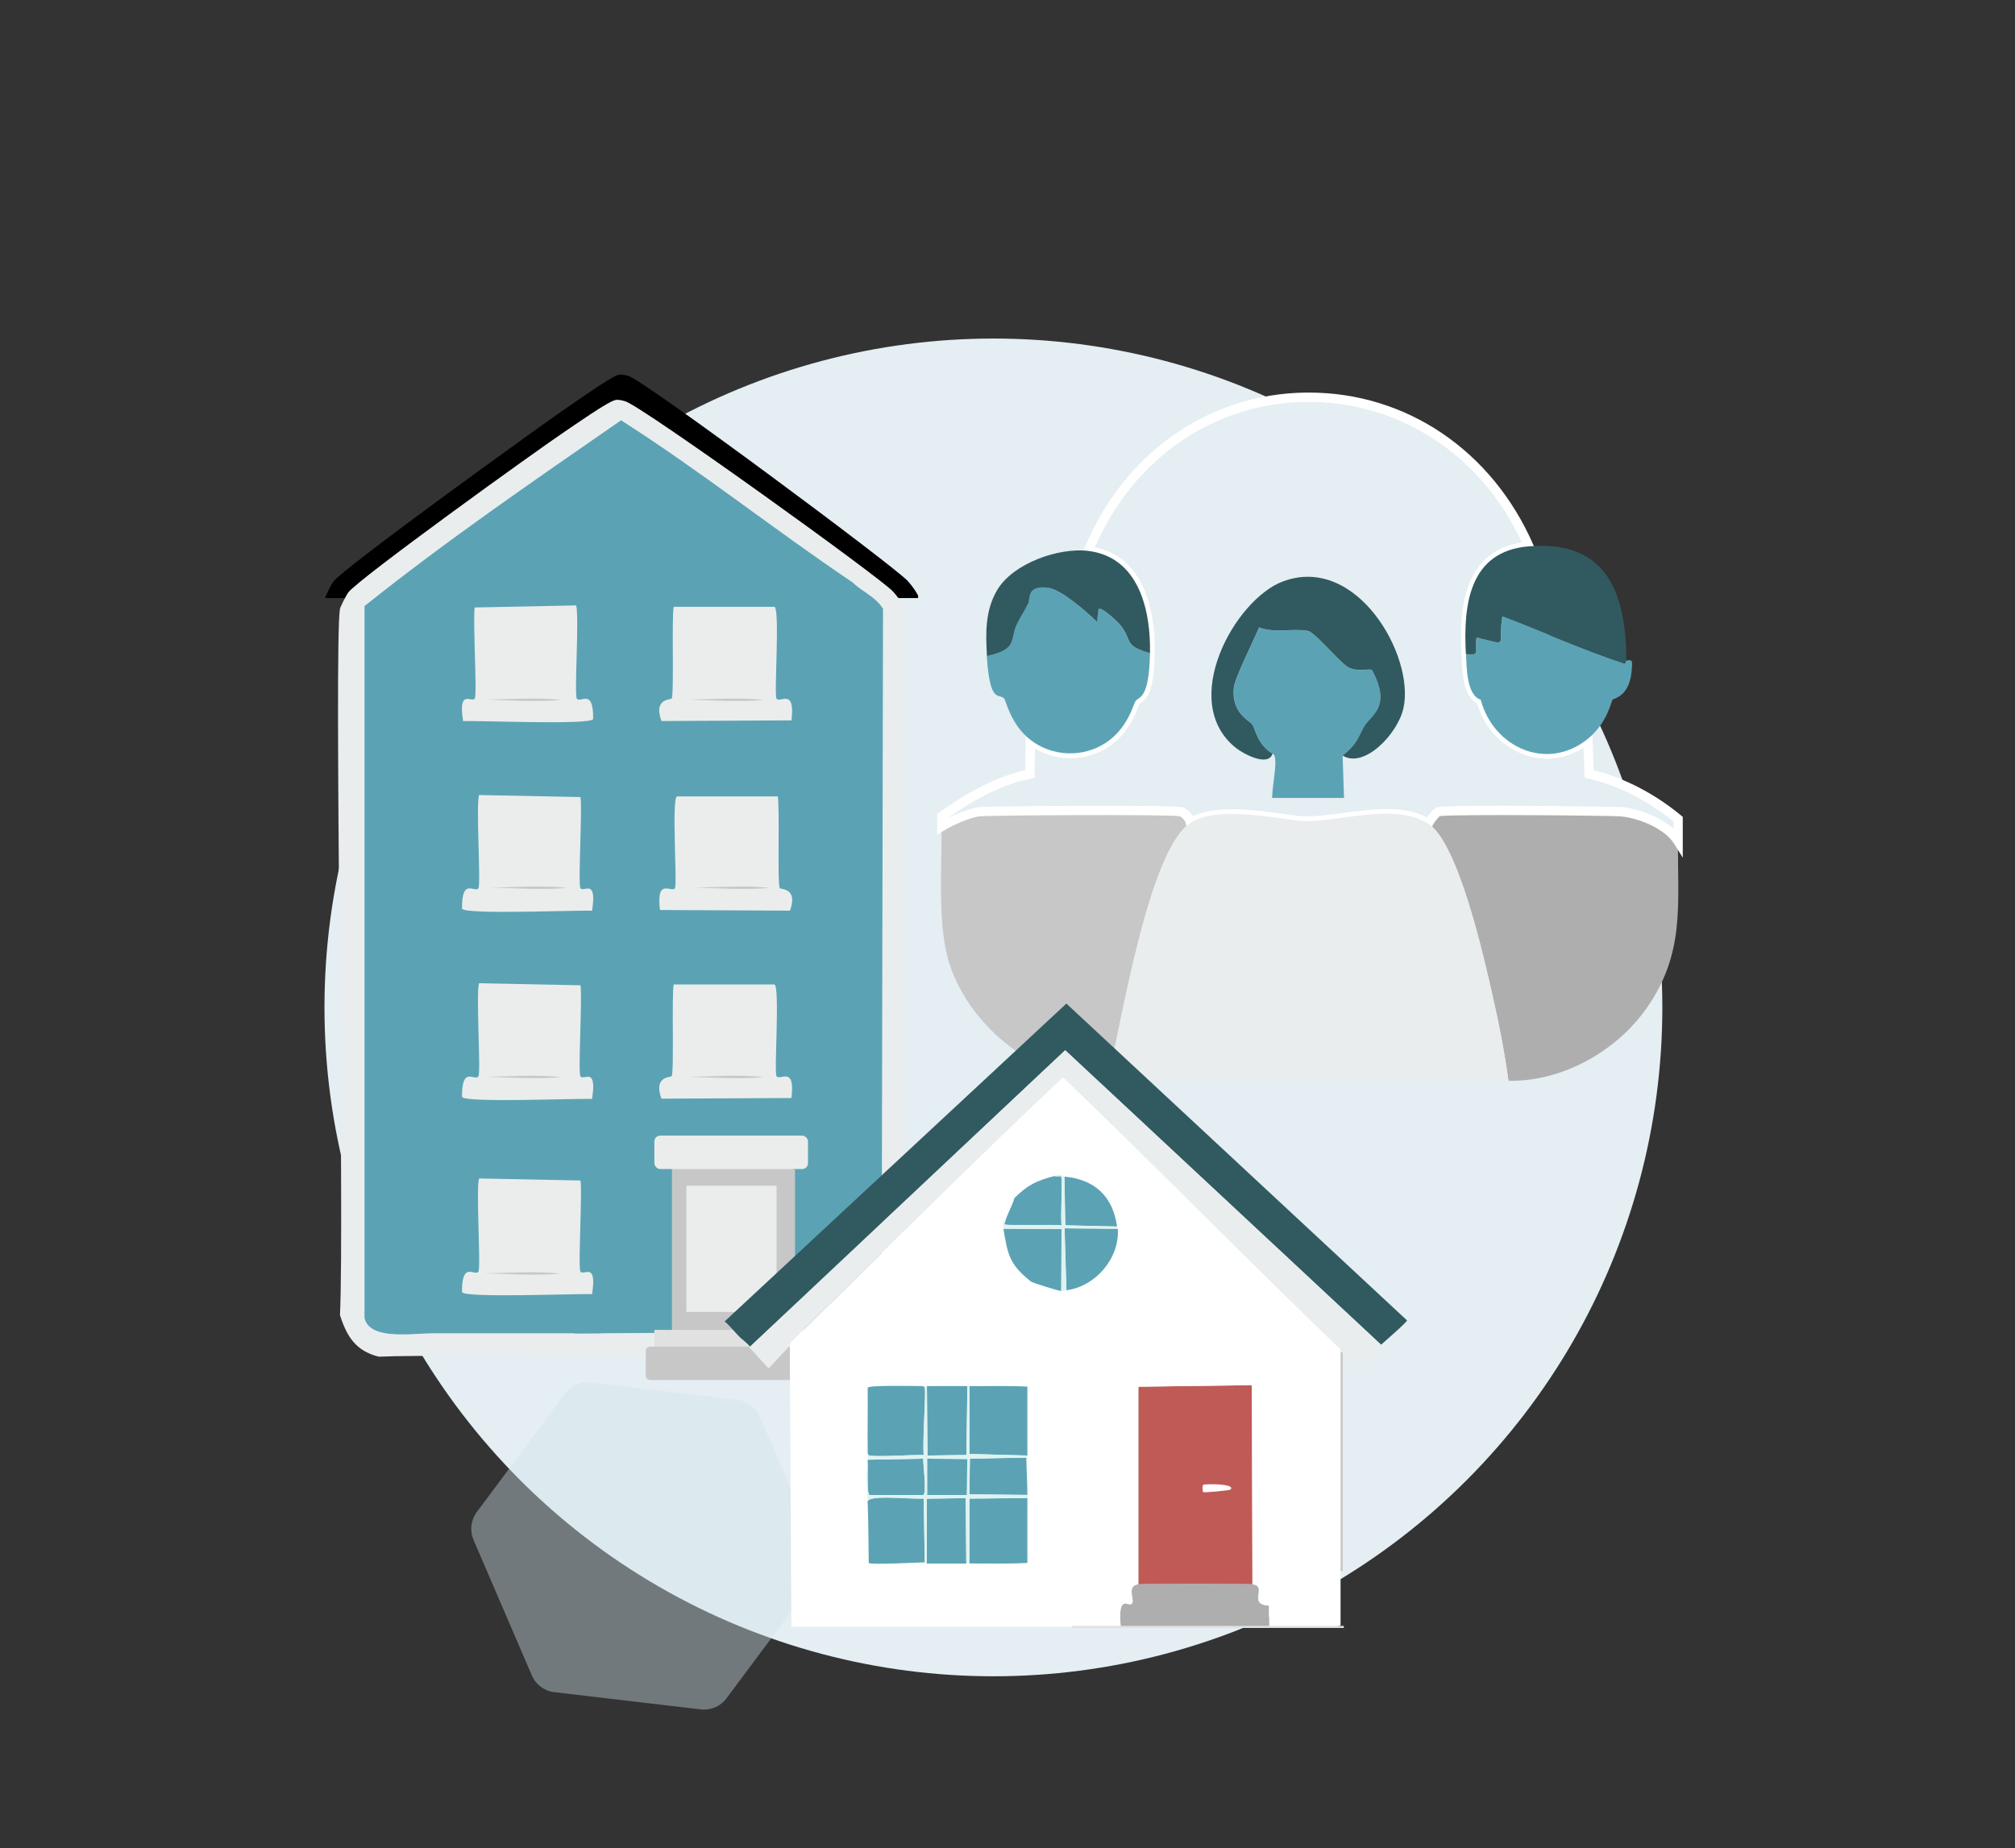 <?xml version="1.0" encoding="UTF-8"?>
<svg xmlns="http://www.w3.org/2000/svg" id="Layer_2" data-name="Layer 2" viewBox="0 0 215.92 198.04">
  <rect x="0" y="0" width="215.92" height="198.04" fill="#333333" stroke="none"/>
  <defs>
    <style>
      .cls-1 {
        fill: none;
      }

      .cls-1, .cls-2, .cls-3, .cls-4, .cls-5, .cls-6, .cls-7, .cls-8, .cls-9, .cls-10, .cls-11, .cls-12, .cls-13, .cls-14, .cls-15 {
        stroke-width: 0px;
      }

      .cls-2 {
        fill: #d1e1e8;
        opacity: .4;
      }

      .cls-4 {
        fill: #5ba3b4;
      }

      .cls-5 {
        fill: #d2d2cf;
      }

      .cls-6 {
        fill: #c7c7c7;
      }

      .cls-7 {
        fill: #e1e1e1;
      }

      .cls-8 {
        fill: #def3f1;
      }

      .cls-9 {
        fill: #aeaeae;
      }

      .cls-10 {
        fill: #c05a57;
      }

      .cls-11 {
        fill: #315960;
      }

      .cls-12 {
        fill: #fff;
      }

      .cls-13 {
        fill: #e4eef3;
      }

      .cls-14 {
        fill: #ebedec;
      }

      .cls-15 {
        fill: #e9edee;
      }
    </style>
  </defs>
  <g id="Layer_1-2" data-name="Layer 1">
    <g>
      <rect class="cls-1" width="215.92" height="198.04"></rect>
      <g>
        <circle class="cls-13" cx="106.45" cy="107.96" r="71.68"></circle>
        <g>
          <path class="cls-1" d="M179.81,87.78c-2.78-2.29-6.02-4.03-9.53-4.84l-.15-3.75c2.11-1.71,2.51-4,2.67-4.2.14-.17,1.93-.31,2.07-3.46.03-.58.12-.9-.59-.74,0-7.26-2.1-12.95-10.47-12.25-9.4-21.48-38.34-21.29-47.2.49-3.18-.39-8.08,1.33-9.78,4.2-1.29,2.19-1.24,4.62-1.09,7.06.33,5.34,1.32,3.91,1.88,4.59.17.2.68,2.77,2.77,4.39q-.02,1.83-.05,3.65c-3.46.71-6.57,2.51-9.43,4.54-.03-5.22-.19-32.25.1-34.51,1.12-8.9,9.57-15.77,18.32-16.15q21.78.05,43.55.1c9.01,1.29,15.84,8.18,16.94,17.23-.05,11.21.07,22.42,0,33.63Z"></path>
          <path class="cls-9" d="M179.81,90.15c-.06,6.83.79,12.07-3.46,18.02-3.27,4.58-9.07,7.78-14.71,7.65-.39-2.95-1-6.07-1.68-9.04-.91-4-3.67-16.44-6.91-18.52.08-.27.87-1.23,1.04-1.28.94-.27,18.67-.09,19.65,0,2.02.2,4.95,1.35,6.07,3.16Z"></path>
          <path class="cls-6" d="M127.57,88.18c-4.55,2.97-7.53,22.17-8.89,27.65-7.35.09-14.56-5.51-16.89-12.39-1.37-4.04-.86-10.36-.89-14.86.96-.6,2.95-1.46,4-1.58,1.07-.13,20.57-.23,21.63,0,.41.09.97.75,1.04,1.19Z"></path>
          <g>
            <g>
              <path class="cls-13" d="M163.82,58.55c-6.36.54-7.01,6.27-6.72,11.55.08,1.38.04,4.38,1.58,4.89,1.36,5.13,7.12,7.71,11.46,4.2l.15,3.75c3.51.81,6.75,2.55,9.53,4.84,0,.79,0,1.58,0,2.37-1.12-1.81-4.05-2.96-6.07-3.16-.98-.09-18.71-.27-19.65,0-.17.05-.96,1.01-1.04,1.28-3.64-2.33-9.6-.11-13.68-.3-3.17-.37-9.03-1.61-11.8.2-.06-.43-.63-1.1-1.04-1.19-1.06-.23-20.55-.13-21.63,0-1.05.12-3.04.98-4,1.58,0-.36,0-.72,0-1.09,2.86-2.03,5.97-3.83,9.43-4.54q.02-1.83.05-3.65c2.34,1.83,5.68,1.96,8.15.3,2.27-1.53,2.87-3.97,3.11-4.39.35-.63,1.47,0,1.58-5.18.1-4.55-1.17-10.3-6.62-10.96,8.86-21.79,37.8-21.97,47.2-.49Z"></path>
              <path class="cls-12" d="M180.3,91.88l-.91-1.46c-.98-1.58-3.67-2.73-5.7-2.93-.88-.09-17.86-.25-19.41-.03-.21.19-.69.8-.76.97l-.19.64-.56-.38c-2.26-1.45-5.55-1.01-8.73-.59-1.69.22-3.28.43-4.7.37-.54-.06-1.1-.14-1.71-.23-3.21-.46-7.61-1.08-9.79.35l-.65.43-.11-.77c-.04-.25-.47-.73-.65-.77-1.13-.23-20.47-.11-21.46,0-.93.11-2.84.91-3.79,1.51l-.76.47v-2.24s.21-.15.21-.15c2.17-1.54,5.45-3.67,9.23-4.54l.06-4.26.79.62c2.17,1.69,5.28,1.81,7.56.28,1.75-1.17,2.43-2.93,2.76-3.77.08-.21.15-.37.2-.45.13-.24.32-.36.47-.47.34-.23.96-.66,1.05-4.48.06-2.91-.41-9.75-6.18-10.46l-.65-.08.25-.61c4.16-10.21,13.26-16.65,23.75-16.78.11,0,.23,0,.34,0,10.44,0,19.62,6.21,24.03,16.28l.28.64-.7.06c-6.06.51-6.53,6.16-6.26,11.03l.02.45c.05,1.27.16,3.63,1.22,3.99l.26.09.07.26c.65,2.47,2.4,4.39,4.67,5.13,2.07.68,4.2.25,5.99-1.2l.77-.63.17,4.37c3.27.82,6.5,2.49,9.36,4.85l.18.15v.24s0,1.07,0,1.07c0,.43,0,.87,0,1.3v1.72ZM160.1,86.34c5.8,0,13.6.14,13.69.15,1.79.17,4.07,1.01,5.53,2.32v-.79c-2.81-2.27-5.96-3.86-9.14-4.59l-.37-.09-.13-3.21c-1.88,1.19-4.07,1.49-6.15.81-2.52-.82-4.47-2.9-5.26-5.59-1.47-.75-1.58-3.25-1.64-4.78l-.02-.44c-.26-4.74.14-11.04,6.48-12-4.39-9.44-13.24-15.17-23.16-15.06-9.89.13-18.49,6.08-22.6,15.58,5.96,1.2,6.48,8.29,6.41,11.37-.09,4-.75,4.78-1.48,5.29-.09.06-.14.1-.16.13-.04.06-.08.18-.13.33-.34.86-1.12,2.89-3.13,4.24-2.37,1.59-5.51,1.65-7.94.22l-.04,3.13-.39.08c-2.81.58-5.58,1.89-8.93,4.24,1.04-.52,2.45-1.07,3.34-1.18,1.11-.13,20.6-.26,21.79,0,.41.09.88.51,1.17.97,2.58-1.25,6.82-.65,9.97-.21.6.08,1.16.16,1.65.22,1.3.06,2.85-.15,4.49-.36,3.17-.42,6.44-.86,8.96.48.32-.46.8-1.01,1.07-1.08.44-.13,3-.17,6.15-.17Z"></path>
            </g>
            <path class="cls-4" d="M143.87,80.97q.07,2.27.15,4.54h-7.7c0-1.47.74-4.45.05-4.74-1.57-.86-1.9-2.72-2.17-3.11-.31-.44-2.25-1.23-1.98-3.95.11-1.1,2.12-5.07,2.72-6.47,1.58.65,3.62.05,5.33.4,1.13.64,3.49,3.59,4.35,3.95,1.04.44,2.16.01,2.42.25,2.08,3.87-.05,4.77-.79,5.93-.56.87-.68,1.93-2.37,3.21Z"></path>
            <path class="cls-11" d="M143.87,80.97c1.69-1.28,1.81-2.34,2.37-3.21.74-1.16,2.88-2.06.79-5.93-.26-.24-1.37.19-2.42-.25-.86-.36-3.21-3.31-4.35-3.95-1.72-.34-3.75.26-5.33-.4-.59,1.4-2.6,5.37-2.72,6.47-.28,2.72,1.67,3.51,1.98,3.95.28.39.6,2.25,2.17,3.11-.45,1.46-3.08.05-3.9-.59-6.25-4.92-.15-15.96,5.04-17.87,7.88-2.92,14.12,7.99,12.89,13.58-.61,2.78-4.22,6.53-6.52,5.09Z"></path>
          </g>
          <g>
            <path class="cls-4" d="M174.28,70.79c.71-.16.62.16.59.74-.14,3.15-1.93,3.28-2.07,3.46-.16.2-.56,2.49-2.67,4.2-4.34,3.51-10.1.93-11.46-4.2-1.54-.51-1.5-3.51-1.58-4.89,1.61.12.92-.07,1.14-1.78,3.66.85,2.22,1.01,2.77-2.27,4.36,1.64,8.61,3.58,13.04,5.04.25.03.05-.25.25-.3Z"></path>
            <path class="cls-11" d="M174.28,70.79c-.19.04,0,.33-.25.3-4.42-1.45-8.68-3.39-13.04-5.04-.55,3.28.89,3.12-2.77,2.27-.22,1.71.47,1.9-1.14,1.78-.3-5.29.36-11.02,6.72-11.55,8.37-.7,10.46,4.99,10.47,12.25Z"></path>
          </g>
          <g>
            <path class="cls-4" d="M123.23,70c-.11,5.19-1.23,4.56-1.58,5.18-.24.43-.84,2.87-3.11,4.39-2.47,1.66-5.8,1.53-8.15-.3-2.08-1.63-2.6-4.19-2.77-4.39-.56-.68-1.54.74-1.88-4.59,3.31-.7,2.45-1.75,3.16-3.31.37-.81.91-1.56,1.28-2.37.21-.44-.21-1.94,2.12-1.63,1.44.19,4.14,2.59,5.23,3.65l.15-1.33c.18-.46,2.01,1.27,2.27,1.58,1.52,1.83.25,2.21,3.26,3.11Z"></path>
            <path class="cls-11" d="M116.61,59.04c5.45.66,6.71,6.41,6.62,10.96-3.01-.9-1.74-1.28-3.26-3.11-.26-.31-2.09-2.04-2.27-1.58l-.15,1.33c-1.1-1.06-3.79-3.46-5.23-3.65-2.33-.31-1.92,1.19-2.12,1.63-.38.81-.91,1.56-1.28,2.37-.71,1.56.15,2.6-3.16,3.31-.15-2.44-.2-4.88,1.09-7.06,1.69-2.87,6.6-4.59,9.78-4.2Z"></path>
          </g>
          <path class="cls-15" d="M153.05,88.27c3.25,2.08,6,14.52,6.91,18.52.67,2.96,1.29,6.09,1.68,9.04h-42.96c1.35-5.48,4.34-24.69,8.89-27.65,2.78-1.81,8.63-.57,11.8-.2,4.08.19,10.04-2.04,13.68.3Z"></path>
        </g>
        <g>
          <path class="cls-3" d="M98.38,64.1c0-.1,0-.19,0-.28-.3-.56-.66-1.05-1.08-1.53-1.28-1.47-28.26-21.52-29.94-21.99-.32-.09-.67-.18-1.01-.15-.66.06-4.44,2.75-5.33,3.35-2.96,2.01-24.27,17.39-25.32,18.85-.18.25-.81,1.5-.86,1.74h63.53Z"></path>
          <path class="cls-15" d="M65.97,42.85c.34-.03.7.06,1.02.15,1.7.46,27.43,18.94,28.73,20.42.42.48.79.97,1.09,1.53l.15,75.99c-.31,1.76-1.6,3.84-3.43,4.3-2.57.65-45.88-.2-52.94.15-2.45-.61-3.42-2.14-4.16-4.45.5-10.11-.66-71.97,0-75.69.04-.22.69-1.5.88-1.75,1.07-1.46,20.27-15.28,23.26-17.28.9-.6,4.73-3.3,5.4-3.35Z"></path>
          <path class="cls-5" d="M72.02,124.53v-.88c1.59.06,12.32-.44,12.69.07.03.05.09.96-.22,1.09-.57.25-11.05,0-12.47-.29Z"></path>
          <g>
            <path class="cls-4" d="M72.02,123.65v19.18q-5.21.04-10.43.07c.3-2.28-.62-18.25-.07-19.03.42-.59,2.05,1.53,1.6-3.06q-1.6-.15-3.21-.29v-5.98l-10.57-.07q-.04,3.1-.07,6.2-1.6.15-3.21.29v2.48c.09.2,2.13.35,2.48.36v19.03c-2.51-.3-8.86,1.29-9.48-1.6v-76.28c8.83-7.06,18.2-13.47,27.49-19.91,8.51,5.42,16.42,11.73,24.79,17.36,1.05,1.02,2.51,1.56,3.28,2.84q-.07,38.21-.15,76.42c-.88,2.18-6.83.96-9.33,1.17.42-2.31-.55-18.33,0-19.11.19-.27,2.12.19,2.33-.29v-2.77q-2.04-.07-4.08-.15l-.22-6.2h-10.06l-.22,6.34-2.77.15v2.77c.1.15,1.59.06,1.9.07Z"></path>
            <path class="cls-14" d="M72.2,65.03h10.79c.6.26-.06,9.44.22,9.84.36.51,2.03-1.2,1.6,2.33l-13.93.07c-.9-2.45,1-2.27,1.09-2.41.28-.4-.01-8.65.22-9.84Z"></path>
            <path class="cls-14" d="M61.74,64.88l-10.87.22c-.22,1.23.28,9.37,0,9.77-.33.47-1.81-1.14-1.24,2.41,1.64-.08,13.62.44,13.93-.22.04-3.41-1.37-1.65-1.75-2.19-.29-.41.27-8.72-.07-9.99Z"></path>
            <path class="cls-14" d="M83.33,85.35h-10.79c-.6.26.06,9.44-.22,9.84-.36.51-2.03-1.2-1.6,2.33l13.93.07c.9-2.45-1-2.27-1.09-2.41-.28-.4.01-8.65-.22-9.84Z"></path>
            <path class="cls-14" d="M51.33,85.2l10.87.22c.22,1.23-.28,9.37,0,9.77.33.47,1.81-1.14,1.24,2.41-1.64-.08-13.62.44-13.93-.22-.04-3.41,1.37-1.65,1.75-2.19.29-.41-.27-8.72.07-9.99Z"></path>
            <rect class="cls-4" x="43.49" y="111.26" width="20.85" height="31.62"></rect>
            <path class="cls-14" d="M51.33,105.37q5.43.11,10.87.22c.22,1.23-.28,9.37,0,9.77.33.47,1.81-1.14,1.24,2.41-1.64-.08-13.62.44-13.93-.22-.04-3.41,1.37-1.65,1.75-2.19.29-.41-.27-8.72.07-9.99Z"></path>
            <path class="cls-14" d="M51.33,126.29q5.43.11,10.87.22c.22,1.23-.28,9.37,0,9.77.33.47,1.81-1.14,1.24,2.41-1.64-.08-13.62.44-13.93-.22-.04-3.41,1.37-1.65,1.75-2.19.29-.41-.27-8.72.07-9.99Z"></path>
            <rect class="cls-4" x="67.83" y="110.23" width="22.12" height="14.7"></rect>
            <path class="cls-14" d="M72.2,105.5h10.79c.6.26-.06,9.44.22,9.84.36.51,2.03-1.2,1.6,2.33l-13.93.07c-.9-2.45,1-2.27,1.09-2.41.28-.4-.01-8.65.22-9.84Z"></path>
            <rect class="cls-14" x="70.12" y="121.7" width="16.46" height="3.58" rx=".62" ry=".62"></rect>
            <rect class="cls-7" x="70.12" y="142.52" width="16.46" height="3.58"></rect>
            <rect class="cls-6" x="69.2" y="144.31" width="18.08" height="3.58" rx=".47" ry=".47"></rect>
            <rect class="cls-6" x="72.02" y="125.28" width="13.17" height="17.24"></rect>
            <rect class="cls-14" x="73.55" y="127.07" width="9.66" height="13.52"></rect>
            <path class="cls-6" d="M52.54,95.1c2.4.02,5.87-.27,8.19.06-2.35.21-5.85.04-8.19-.06h0Z"></path>
            <path class="cls-6" d="M74.26,95.1c2.4.02,5.87-.27,8.19.06-2.35.21-5.85.04-8.19-.06h0Z"></path>
            <path class="cls-6" d="M51.89,74.96c2.4.02,5.87-.27,8.19.06-2.35.21-5.85.04-8.19-.06h0Z"></path>
            <path class="cls-6" d="M73.61,74.96c2.4.02,5.87-.27,8.19.06-2.35.21-5.85.04-8.19-.06h0Z"></path>
            <path class="cls-6" d="M51.89,115.38c2.4.02,5.87-.27,8.19.06-2.35.21-5.85.04-8.19-.06h0Z"></path>
            <path class="cls-6" d="M51.81,136.44c2.4.02,5.87-.27,8.19.06-2.35.21-5.85.04-8.19-.06h0Z"></path>
            <path class="cls-6" d="M73.61,115.38c2.4.02,5.87-.27,8.19.06-2.35.21-5.85.04-8.19-.06h0Z"></path>
          </g>
        </g>
        <path class="cls-2" d="M79,150.02l-15.71-1.85c-1.06-.13-2.11.33-2.75,1.19l-9.45,12.68c-.64.86-.77,1.99-.35,2.98l6.25,14.53c.42.98,1.34,1.67,2.4,1.79l15.71,1.85c1.06.13,2.11-.33,2.75-1.19l9.45-12.68c.64-.86.77-1.99.35-2.98l-6.25-14.53c-.42-.98-1.34-1.67-2.4-1.79Z"></path>
        <g>
          <g>
            <path class="cls-11" d="M147.99,144.11q-16.92-15.78-33.84-31.56-16.89,15.89-33.78,31.78c-.29-.33-.63-.6-.94-.89-.62-.57-1.13-1.29-1.78-1.83q18.31-17.03,36.62-34.06,18.25,16.97,36.5,33.95c0,.2-2.45,2.3-2.78,2.61Z"></path>
            <path class="cls-15" d="M147.99,144.11c-.16.15-1.34,1.7-2.28,2.44l-2.06-1.67v-.28c-10.01-9.62-19.7-19.56-29.73-29.17-9.88,9.31-19.46,18.92-29.17,28.39l-.11.39-2.28,2.44q-1.47-1.61-2.94-3.22c.32.29.66.56.94.89q16.89-15.89,33.78-31.78,16.92,15.78,33.84,31.56Z"></path>
            <path class="cls-9" d="M134.21,169.78c1.7.2-.57,2.18,1.78,2.28v2.28c-5.3.03-10.59,0-15.89,0-.34-3.73.89-2.03,1.22-2.5.3-.42-.64-1.9.67-2.06.61-.07,11.62-.07,12.22,0Z"></path>
            <g>
              <path class="cls-10" d="M134.21,169.78c-.61-.07-11.62-.07-12.22,0v-21.17q6.08-.08,12.17-.17.03,10.67.06,21.34Z"></path>
              <path class="cls-12" d="M128.93,159.12c.13-.1,3.5-.16,2.94.5-.09.11-2.83.36-2.94.28-.09-.07-.09-.71,0-.78Z"></path>
            </g>
            <g>
              <path class="cls-12" d="M143.65,144.89v29.28c-.16.35-6.8.16-7.67.17v-2.28c-2.35-.1-.08-2.08-1.78-2.28q-.03-10.67-.06-21.34-6.08.08-12.17.17v21.17c-1.31.15-.37,1.63-.67,2.06-.33.47-1.56-1.23-1.22,2.5-11.76.01-23.52-.01-35.28,0q-.08-15.06-.17-30.11l.11-.39c9.71-9.47,19.29-19.09,29.17-28.39,10.02,9.61,19.72,19.55,29.73,29.17v.28Z"></path>
              <g>
                <g>
                  <path class="cls-4" d="M107.52,131.67q3.12.02,6.25.04-.02,3.32-.04,6.64c-.3-.01-3.02-.84-3.27-1.02-2.33-1.87-2.46-2.86-2.94-5.66Z"></path>
                  <path class="cls-4" d="M119.78,131.68c.21,3.17-2.39,6.18-5.5,6.59q-.1-3.32-.2-6.64,2.85.02,5.7.05Z"></path>
                  <path class="cls-4" d="M107.67,131.04c.24-.91.77-1.74,1.03-2.65,1.44-1.42,2.38-1.87,4.33-2.37.11.1.62-.02.67.03.19.18-.08,4.64.07,5.26-.83-.1-5.77.03-6.05-.08-.09-.04-.12-.13-.04-.2Z"></path>
                  <path class="cls-4" d="M114.05,126.09c3.22.29,5.2,2.09,5.65,5.35q-2.77-.06-5.54-.13-.05-2.61-.1-5.22Z"></path>
                  <path class="cls-8" d="M107.52,131.67l-.05-.59c.11-.17.19-.03.2-.04-.08.07-.04.16.04.2.28.12,5.22-.02,6.05.08-.15-.63.12-5.08-.07-5.26-.05-.05-.55.07-.67-.03.45-.35.97.06,1.02.07q.05,2.61.1,5.22,2.77.06,5.54.13s.07,0,.08.23q-2.85-.02-5.7-.05.1,3.32.2,6.64c-.18.02-.36.09-.55.09q.02-3.32.04-6.64-3.12-.02-6.25-.04Z"></path>
                </g>
                <g>
                  <path class="cls-4" d="M110.09,155.99c-.01-2.46,0-4.93,0-7.39-2.07-.12-4.15-.04-6.22-.06v7.28l6.22.17Z"></path>
                  <path class="cls-4" d="M98.76,148.54c-.69,0-5.65-.12-5.78.17.02,2.35-.03,4.7,0,7.06,0,.07.14.22.17.22.96.16,4.46-.08,5.83-.06-.15-1.41.26-6.7.11-7.22-.03-.09-.21-.2-.33-.17Z"></path>
                  <path class="cls-4" d="M110.09,160.54l-6.22.06v6.95c2.07-.01,4.15.06,6.22-.06,0-2.31-.01-4.63,0-6.95Z"></path>
                  <path class="cls-4" d="M99.09,167.43l-.11-6.83c-1.88.07-6.45-.51-6,.5.07,2.13.09,4.26.11,6.39.17.24,5.28-.06,6-.06Z"></path>
                  <path class="cls-4" d="M103.65,148.54c-1.44-.01-2.89,0-4.33,0q.03,3.72.06,7.45l4.17-.06q.06-3.69.11-7.39Z"></path>
                  <path class="cls-4" d="M103.54,167.55l-.06-7-4.17.06v6.95c1.41,0,2.82,0,4.22,0Z"></path>
                  <path class="cls-4" d="M110.09,160.21c0-1.34-.1-2.67-.11-4q-3.03.06-6.06.11-.03,1.92-.06,3.83,3.11.03,6.22.06Z"></path>
                  <path class="cls-4" d="M92.98,156.43c0,.07,0,.15,0,.22.01.47-.1,3.46.17,3.56h5.78c.41-.18-.04-3.37,0-3.89l-5.95.11Z"></path>
                  <g>
                    <path class="cls-8" d="M99.32,167.55v-6.95l4.17-.06.06,7c.11,0,.22,0,.33,0v-6.95l6.22-.06c0-.11,0-.22,0-.33q-3.11-.03-6.22-.06.03-1.92.06-3.83,3.03-.06,6.06-.11s.11.07.11-.22l-6.22-.17v-7.28c-.07,0-.15,0-.22,0q-.06,3.69-.11,7.39l-4.17.06q-.03-3.72-.06-7.45c-.18,0-.37,0-.56,0,.12-.04.31.07.33.17.15.52-.26,5.81-.11,7.22-1.38-.02-4.87.22-5.83.06-.03,0-.17-.15-.17-.22,0,.22,0,.45,0,.67l5.95-.11c-.04.52.41,3.71,0,3.89h-5.78c-.26-.09-.16-3.09-.17-3.56-.28,1.48-.05,2.97,0,4.44-.45-1.01,4.12-.43,6-.5l.11,6.83s-.07.11.22.11Z"></path>
                    <path class="cls-4" d="M99.37,160.21h4.22q.03-1.92.06-3.83-2.14-.03-4.28-.06v3.89Z"></path>
                  </g>
                </g>
              </g>
            </g>
          </g>
          <rect class="cls-7" x="114.87" y="174.24" width="29.13" height=".22"></rect>
          <rect class="cls-6" x="132.05" y="156.52" width="23.44" height=".22" transform="translate(300.4 12.87) rotate(90)"></rect>
        </g>
      </g>
    </g>
  </g>
</svg>
